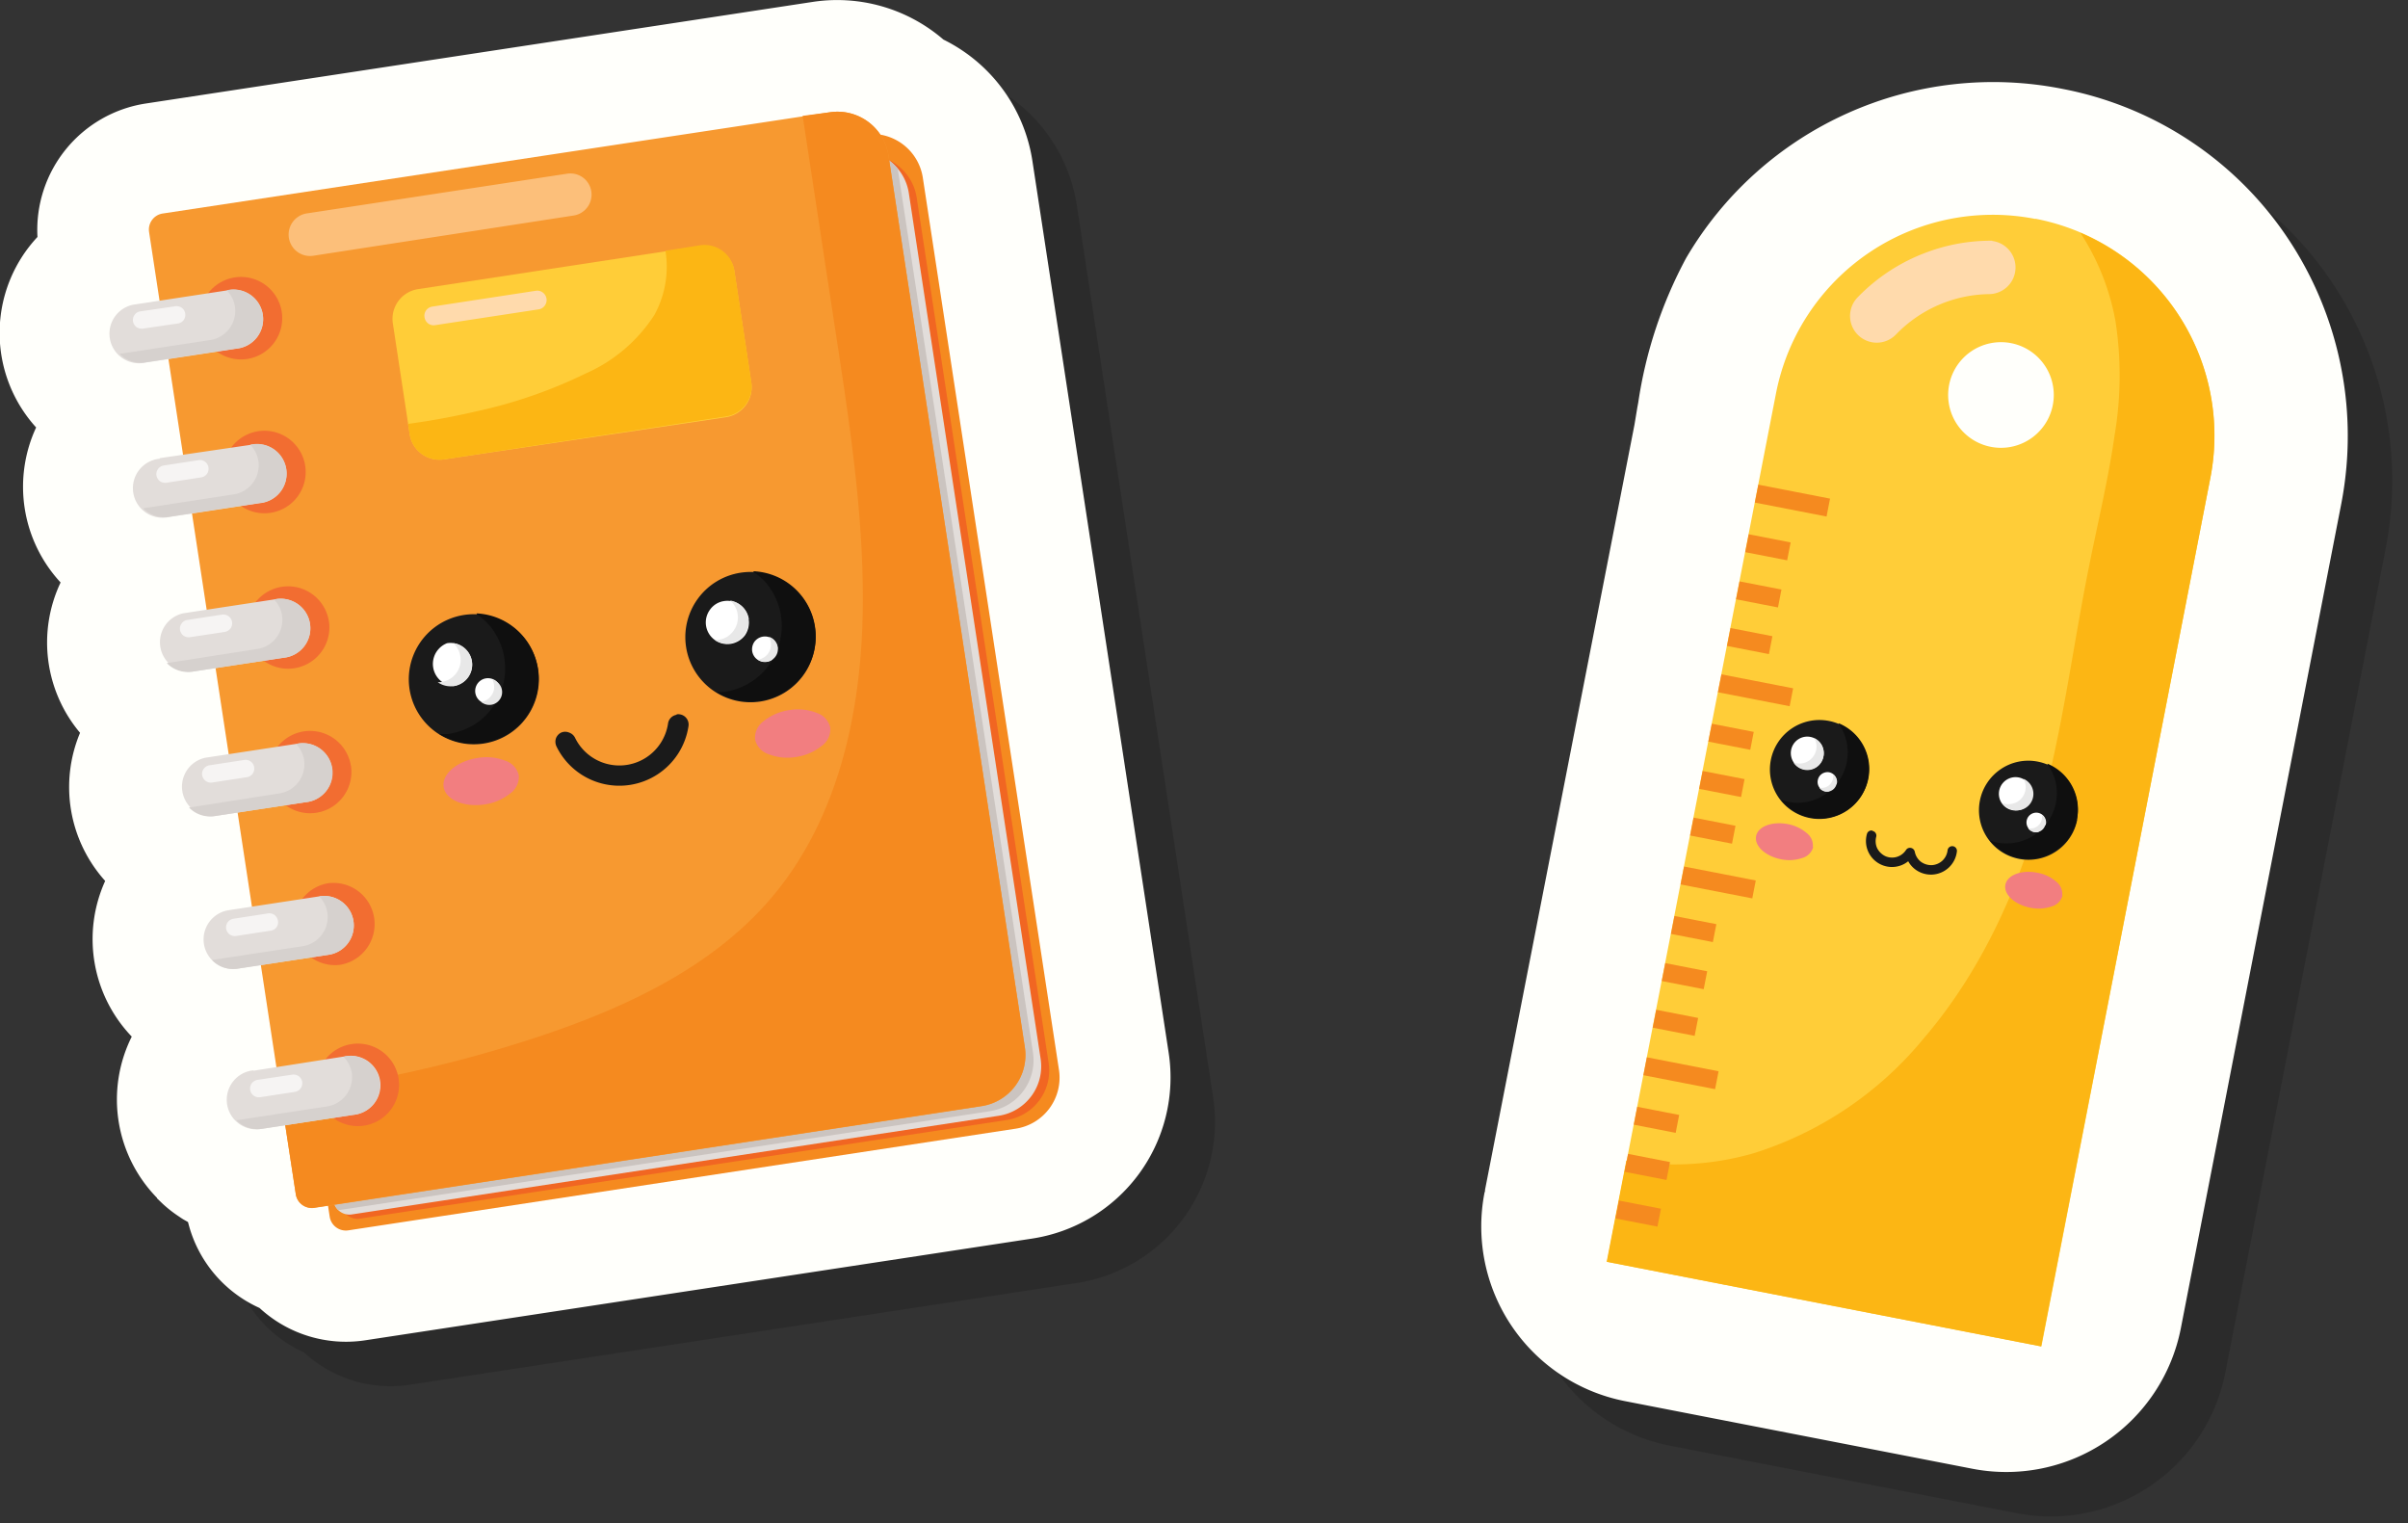 <svg xmlns="http://www.w3.org/2000/svg" width="216.57" height="136.99" viewBox="0 0 216.57 136.99"><rect x="0" y="0" width="216.57" height="136.99" fill="#333333" stroke="none"/><defs><style>.cls-1{isolation:isolate;}.cls-2{mix-blend-mode:multiply;opacity:0.15;}.cls-3{fill:#fffffb;}.cls-4{fill:#f58a1f;}.cls-5{fill:#f16622;}.cls-6{fill:#e2ddda;}.cls-7{fill:#cbc4c0;}.cls-8{fill:#f79930;}.cls-9{fill:#f26d31;}.cls-10{fill:#ffcd38;}.cls-11{fill:#1a1a1a;}.cls-12{fill:#fff;}.cls-13{fill:#f27e80;}.cls-14{fill:#0f0f0f;}.cls-15{fill:#e8e8e8;}.cls-16{fill:#d6d1ce;}.cls-17{fill:#fcb614;}.cls-18{fill:#f6f4f3;}.cls-19{fill:#fcbf7a;}.cls-20{fill:#ffdaac;}</style></defs><g class="cls-1"><g id="Layer_1" data-name="Layer 1"><g class="cls-2"><path d="M18.12,111.76l.54.52a11.56,11.56,0,0,0,1.47,1.14,6.64,6.64,0,0,0,.68.42l.1.06a11.47,11.47,0,0,0,6.43,7.72,11.47,11.47,0,0,0,9.5,2.91l60-9.15a14.66,14.66,0,0,0,12.27-16.69L96.85,18.46a14.62,14.62,0,0,0-8-10.9A14.63,14.63,0,0,0,77.1,4.17l-60,9.14a11.5,11.5,0,0,0-9.73,12,12.64,12.64,0,0,0-.12,17.13A12.66,12.66,0,0,0,9.45,56.38,12.61,12.61,0,0,0,11.2,69.9a12.61,12.61,0,0,0,2.26,13.32,12.67,12.67,0,0,0,2.39,14,12.65,12.65,0,0,0,2.27,14.5Z"></path><path d="M21.7,25.22a1.46,1.46,0,0,0-1.24,1.68l13.19,86.5a1.47,1.47,0,0,0,1.69,1.24l60-9.14a4.64,4.64,0,0,0,3.9-5.3L87,20a4.64,4.64,0,0,0-5.3-3.9Zm0,0"></path><path d="M23.13,26.83a1.43,1.43,0,0,0-1.2,1.64l12.79,83.92a1.44,1.44,0,0,0,1.64,1.2l58.17-8.87a4.5,4.5,0,0,0,3.78-5.14L86.44,21.74A4.5,4.5,0,0,0,81.3,18Zm0,0"></path><path d="M22.43,26.47a1.44,1.44,0,0,0-1.21,1.64L34,112a1.44,1.44,0,0,0,1.64,1.21l58.17-8.87a4.5,4.5,0,0,0,3.78-5.14L85.74,21.38A4.5,4.5,0,0,0,80.6,17.6Zm0,0"></path><path d="M77.39,18.09l2.24,14.69c1.36,8.88,2.83,17.81,2.68,26.79s-2.2,18.29-7.9,25.23C69.07,91.3,61.09,95,53.11,97.69a116.55,116.55,0,0,1-20.55,4.78L34,112a1.38,1.38,0,0,0,.44.83L93,103.93a4.64,4.64,0,0,0,3.9-5.3L84.74,19.17A4.49,4.49,0,0,0,80.6,17.6Zm0,0"></path><path d="M18.64,23.2a1.46,1.46,0,0,0-1.23,1.68l13.19,86.5a1.46,1.46,0,0,0,1.68,1.24l60-9.14a4.64,4.64,0,0,0,3.89-5.3L83.91,18a4.64,4.64,0,0,0-5.3-3.9Zm0,0"></path><path d="M76.19,14.42l2.73,17.91c1.35,8.88,2.83,17.81,2.67,26.79s-2.2,18.29-7.9,25.24c-5.33,6.5-13.31,10.23-21.3,12.88a116.28,116.28,0,0,1-23.17,5.12l1.38,9a1.46,1.46,0,0,0,1.68,1.24l60-9.14a4.64,4.64,0,0,0,3.89-5.3L83.91,18a4.64,4.64,0,0,0-5.3-3.9Zm0,0"></path><path d="M29.34,32.05a3.71,3.71,0,0,1-3.11,4.23,3.71,3.71,0,0,1-3.54-5.87,3.71,3.71,0,0,1,6.65,1.64Zm0,0"></path><path d="M31.45,45.89a3.71,3.71,0,0,1-5.86,3.55,3.71,3.71,0,1,1,5.86-3.55Zm0,0"></path><path d="M33.58,59.84A3.71,3.71,0,0,1,26.24,61a3.71,3.71,0,0,1,3.11-4.23,3.71,3.71,0,0,1,4.23,3.11Zm0,0"></path><path d="M35.56,72.83A3.71,3.71,0,0,1,28.22,74a3.71,3.71,0,0,1,3.11-4.23,3.72,3.72,0,0,1,4.23,3.11Zm0,0"></path><path d="M37.65,86.54a3.71,3.71,0,0,1-3.11,4.23,3.71,3.71,0,0,1-1.11-7.33,3.7,3.7,0,0,1,4.22,3.1Zm0,0"></path><path d="M39.85,101a3.71,3.71,0,1,1-4.22-3.11A3.71,3.71,0,0,1,39.85,101Zm0,0"></path><path d="M16.26,31.36l8.19-1.25a2.66,2.66,0,1,1,.8,5.25l-8.19,1.25a2.66,2.66,0,1,1-.8-5.25Zm0,0"></path><path d="M18.37,45.2,26.56,44a2.66,2.66,0,1,1,.8,5.25l-8.19,1.25a2.66,2.66,0,1,1-.8-5.25Zm0,0"></path><path d="M20.49,59.15l8.2-1.25a2.66,2.66,0,1,1,.8,5.25l-8.2,1.25a2.66,2.66,0,0,1-.8-5.25Zm0,0"></path><path d="M22.47,72.14l8.2-1.25a2.66,2.66,0,1,1,.8,5.25l-8.2,1.25a2.66,2.66,0,0,1-.8-5.25Zm0,0"></path><path d="M24.57,85.85l8.19-1.25a2.66,2.66,0,0,1,.8,5.26l-8.19,1.25a2.66,2.66,0,0,1-.8-5.26Zm0,0"></path><path d="M26.77,100.29,35,99a2.66,2.66,0,1,1,.8,5.25l-8.19,1.25a2.66,2.66,0,1,1-.8-5.25Zm0,0"></path><path d="M41.6,30l25.34-3.87a2.72,2.72,0,0,1,3.11,2.28l1.52,10a2.72,2.72,0,0,1-2.28,3.11L43.94,45.31A2.71,2.71,0,0,1,40.84,43l-1.52-10A2.71,2.71,0,0,1,41.6,30Zm0,0"></path><path d="M52.4,64.21a5.85,5.85,0,1,1-2.32-3.84,5.87,5.87,0,0,1,2.32,3.84Zm0,0"></path><path d="M46.44,63.48a1.94,1.94,0,0,1-.36,1.44,2,2,0,0,1-1.28.78,2,2,0,0,1-.59-3.86,1.91,1.91,0,0,1,1.45.36,2,2,0,0,1,.78,1.28Zm0,0"></path><path d="M49,66a1.12,1.12,0,0,1-.21.85A1.15,1.15,0,1,1,47.72,65a1.2,1.2,0,0,1,.86.21A1.16,1.16,0,0,1,49,66Zm0,0"></path><path d="M77.29,60.41a5.86,5.86,0,1,1-6.67-4.91,5.86,5.86,0,0,1,6.67,4.91Zm0,0"></path><path d="M71.33,59.68A2,2,0,0,1,71,61.13a2,2,0,0,1-1.28.77,1.93,1.93,0,0,1-1.45-.36,1.94,1.94,0,0,1-.41-2.72,1.88,1.88,0,0,1,1.27-.77,2,2,0,0,1,1.45.35,1.92,1.92,0,0,1,.77,1.28Zm0,0"></path><path d="M73.93,62.21a1.15,1.15,0,0,1-1.82,1.1,1.15,1.15,0,0,1-.46-.75,1.2,1.2,0,0,1,.21-.86,1.18,1.18,0,0,1,.76-.45,1.14,1.14,0,0,1,1.31,1Zm0,0"></path><path d="M50.66,73.71a1.82,1.82,0,0,1-.76,1.63,4.73,4.73,0,0,1-2.3,1c-1.87.28-3.52-.42-3.7-1.57s1.2-2.33,3.06-2.61a4.64,4.64,0,0,1,2.49.25,1.81,1.81,0,0,1,1.21,1.32Zm0,0"></path><path d="M78.67,69.44a1.82,1.82,0,0,1-.76,1.63,4.77,4.77,0,0,1-2.3,1,4.64,4.64,0,0,1-2.49-.25,1.81,1.81,0,0,1-1.21-1.33,1.83,1.83,0,0,1,.76-1.63,4.72,4.72,0,0,1,2.3-1,4.64,4.64,0,0,1,2.49.25,1.81,1.81,0,0,1,1.21,1.32Zm0,0"></path><path d="M64.85,68.28a.92.92,0,0,0-.77.8,4.43,4.43,0,0,1-8.35,1.29.93.93,0,0,0-.54-.49.9.9,0,0,0-.72,0,.93.93,0,0,0-.48.55,1,1,0,0,0,.07.72,6.29,6.29,0,0,0,11.86-1.84.93.93,0,0,0-1.07-1.07Zm0,0"></path><path d="M46.88,59.24a5.87,5.87,0,0,1,1.14,1,6,6,0,0,1-.8,8.52,6,6,0,0,1-3,1.25c-.23,0-.47,0-.7,0a5.86,5.86,0,1,0,3.34-10.85Zm0,0"></path><path d="M44.77,61.84a1.87,1.87,0,0,1,.39.49,2.08,2.08,0,0,1,.27,1.09,2,2,0,0,1-1.21,1.76,1.93,1.93,0,0,1-.85.17,2,2,0,0,0,1.43.35,1.95,1.95,0,0,0,0-3.86Zm0,0"></path><path d="M48.27,65.09a1.45,1.45,0,0,1,.14,1,1.42,1.42,0,0,1-.42.68,1.32,1.32,0,0,1-.72.35h0a1.15,1.15,0,1,0,1-2Zm0,0"></path><path d="M71.77,55.44a5.65,5.65,0,0,1,1.15,1,6,6,0,0,1-3.78,9.78,5.48,5.48,0,0,1-.7,0,5.86,5.86,0,1,0,3.33-10.85Zm0,0"></path><path d="M69.66,58A2,2,0,0,1,70,60.68a2,2,0,0,1-.85.71,2.26,2.26,0,0,1-.85.17A1.95,1.95,0,1,0,69.66,58Zm0,0"></path><path d="M73.17,61.3a1.39,1.39,0,0,1,.13,1,1.33,1.33,0,0,1-.41.68,1.38,1.38,0,0,1-.72.34h0a1.15,1.15,0,0,0,1.78-1.13,1.15,1.15,0,0,0-.76-.91Zm0,0"></path><path d="M24.4,30.12a2.61,2.61,0,0,1,.73,1.46,2.65,2.65,0,0,1-2.23,3l-8.14,1.24a2.62,2.62,0,0,0,2.3.77l8.19-1.25a2.66,2.66,0,1,0-.8-5.25Zm0,0"></path><path d="M26.51,44a2.68,2.68,0,0,1,.73,1.46,2.65,2.65,0,0,1-2.23,3l-8.14,1.25a2.65,2.65,0,0,0,2.3.77l8.19-1.25a2.66,2.66,0,1,0-.8-5.25Zm0,0"></path><path d="M28.64,57.91a2.61,2.61,0,0,1,.73,1.45,2.65,2.65,0,0,1-2.23,3L19,63.63a2.64,2.64,0,0,0,2.3.77l8.2-1.25a2.66,2.66,0,1,0-.8-5.25Zm0,0"></path><path d="M30.62,70.9a2.61,2.61,0,0,1,.73,1.45,2.65,2.65,0,0,1-2.23,3L21,76.62a2.64,2.64,0,0,0,2.3.77l8.2-1.25a2.66,2.66,0,1,0-.8-5.25Zm0,0"></path><path d="M32.71,84.61a2.65,2.65,0,0,1-1.5,4.48l-8.14,1.24a2.62,2.62,0,0,0,2.3.78l8.19-1.25a2.66,2.66,0,0,0-.8-5.26Zm0,0"></path><path d="M34.91,99.05a2.61,2.61,0,0,1,.73,1.45,2.66,2.66,0,0,1-2.23,3l-8.14,1.24a2.65,2.65,0,0,0,2.3.77l8.19-1.25A2.66,2.66,0,1,0,35,99Zm0,0"></path><path d="M63.85,26.55a9,9,0,0,1-1,5.78,14.12,14.12,0,0,1-6.18,5.26A43.28,43.28,0,0,1,46.8,41q-3,.7-6.1,1.12l.14.91a2.71,2.71,0,0,0,3.1,2.28l25.35-3.86a2.72,2.72,0,0,0,2.28-3.11l-1.52-10a2.72,2.72,0,0,0-3.11-2.28Zm0,0"></path><path d="M16.62,32a.74.74,0,0,0-.51.31.77.77,0,0,0-.15.58.83.83,0,0,0,.31.52.82.82,0,0,0,.59.14L20,33.09a.79.79,0,0,0,.52-.31.8.8,0,0,0,.14-.58.79.79,0,0,0-.31-.52.82.82,0,0,0-.59-.14Zm0,0"></path><path d="M18.73,45.86a.79.79,0,0,0-.66.89.83.83,0,0,0,.31.52.82.82,0,0,0,.59.14l3.12-.48a.79.79,0,0,0,.52-.31.8.8,0,0,0,.14-.58.79.79,0,0,0-.31-.52.8.8,0,0,0-.58-.14Zm0,0"></path><path d="M20.85,59.75a.74.74,0,0,0-.51.31.77.77,0,0,0-.15.58.8.8,0,0,0,.31.52.82.82,0,0,0,.59.14l3.12-.47a.88.88,0,0,0,.52-.31.82.82,0,0,0,.14-.59.77.77,0,0,0-.31-.51.78.78,0,0,0-.59-.15Zm0,0"></path><path d="M22.84,72.82a.77.77,0,0,0-.51.31.75.75,0,0,0-.15.58.84.84,0,0,0,.32.52.78.78,0,0,0,.58.14l3.12-.48a.79.79,0,0,0,.52-.31.8.8,0,0,0,.14-.58.79.79,0,0,0-.31-.52.8.8,0,0,0-.58-.14Zm0,0"></path><path d="M25,86.62a.79.79,0,0,0-.52.31.8.8,0,0,0-.14.58.79.79,0,0,0,.31.52.8.8,0,0,0,.58.14l3.13-.48a.77.77,0,0,0,.51-.31A.75.75,0,0,0,29,86.8a.88.88,0,0,0-.31-.52.82.82,0,0,0-.59-.14Zm0,0"></path><path d="M27.16,101.11a.83.83,0,0,0-.52.31.82.82,0,0,0-.14.59.79.79,0,0,0,.89.66l3.13-.48a.79.79,0,0,0,.66-.89.8.8,0,0,0-.31-.52.82.82,0,0,0-.59-.14Zm0,0"></path><path d="M31.6,23.19A1.9,1.9,0,1,0,32.17,27L55.6,23.38A1.9,1.9,0,0,0,55,19.62Zm0,0"></path><path d="M42.89,31.57a.86.86,0,0,0-.56.33.83.83,0,0,0-.15.63.86.86,0,0,0,.33.56.83.83,0,0,0,.63.15l9.3-1.42a.82.82,0,0,0,.55-.33.84.84,0,0,0-.18-1.19.82.82,0,0,0-.63-.15Zm0,0"></path><path d="M137.51,111.27A16,16,0,0,0,150.15,130l31.24,6.08a16,16,0,0,0,18.75-12.63l14.43-74.15a32.74,32.74,0,0,0,.52-4.08A32,32,0,0,0,208.75,24a31.52,31.52,0,0,0-19.22-12A32,32,0,0,0,155.65,27.2a39.65,39.65,0,0,0-4.31,13l-.08.43L151,42.2h0L137.56,111c0,.08,0,.17-.05.25Z"></path><path d="M187.06,23.69a19.86,19.86,0,0,0-23.34,15.73l-15.19,78.05,39.07,7.61L202.79,47a19.85,19.85,0,0,0-15.73-23.33Zm-2.18,11.17a4.75,4.75,0,1,1-3.57.72,4.76,4.76,0,0,1,3.57-.72Zm0,0"></path><path d="M191.1,24.93a21.55,21.55,0,0,1,3.17,8,32.07,32.07,0,0,1-.08,10.16c-.57,4-1.52,7.91-2.31,11.86C190.54,61.6,189.67,68.38,188,75,185.89,83.1,182.49,91,177,97.4a32.32,32.32,0,0,1-15.32,10.32,26,26,0,0,1-11.41.64l-1.77,9.11,39.07,7.61L202.79,47A19.85,19.85,0,0,0,191.1,24.93Zm0,0"></path><rect x="164.38" y="45.73" width="1.64" height="6.57" transform="translate(85.52 201.81) rotate(-78.98)"></rect><rect x="162.17" y="51.28" width="1.64" height="3.84" transform="translate(79.63 203.03) rotate(-78.98)"></rect><rect x="161.35" y="55.53" width="1.64" height="3.84" transform="translate(74.79 205.65) rotate(-78.98)"></rect><rect x="160.53" y="59.72" width="1.64" height="3.84" transform="translate(70.02 208.24) rotate(-78.98)"></rect><rect x="161.06" y="62.78" width="1.64" height="6.57" transform="translate(66.1 212.34) rotate(-78.98)"></rect><rect x="158.86" y="68.33" width="1.64" height="3.84" transform="translate(60.21 213.56) rotate(-78.98)"></rect><rect x="158.03" y="72.58" width="1.64" height="3.84" transform="translate(55.37 216.19) rotate(-78.98)"></rect><rect x="157.21" y="76.77" width="1.64" height="3.84" transform="translate(50.6 218.78) rotate(-78.98)"></rect><rect x="157.7" y="80.06" width="1.64" height="6.57" transform="translate(46.42 223.02) rotate(-78.98)"></rect><rect x="155.49" y="85.61" width="1.64" height="3.84" transform="translate(40.53 224.24) rotate(-78.98)"></rect><rect x="154.67" y="89.86" width="1.64" height="3.84" transform="translate(35.69 226.86) rotate(-78.98)"></rect><rect x="153.85" y="94.05" width="1.64" height="3.84" transform="translate(30.92 229.45) rotate(-78.98)"></rect><rect x="154.36" y="97.21" width="1.64" height="6.57" transform="translate(26.88 233.62) rotate(-78.98)"></rect><rect x="152.15" y="102.76" width="1.64" height="3.84" transform="translate(20.99 234.84) rotate(-78.98)"></rect><rect x="151.33" y="107.01" width="1.64" height="3.84" transform="translate(16.15 237.46) rotate(-78.98)"></rect><rect x="150.51" y="111.2" width="1.64" height="3.84" transform="translate(11.38 240.05) rotate(-78.98)"></rect><path d="M172,74.05a4.45,4.45,0,1,1-3.52-5.22A4.44,4.44,0,0,1,172,74.05Zm0,0"></path><path d="M168,72a1.48,1.48,0,0,1-2.69.55,1.51,1.51,0,0,1-.22-1.11,1.48,1.48,0,0,1,1.74-1.17,1.48,1.48,0,0,1,.94.62A1.51,1.51,0,0,1,168,72Zm0,0"></path><path d="M169.18,74.48a.88.88,0,0,1-1,.69.87.87,0,0,1-.56-.37.84.84,0,0,1-.13-.65.87.87,0,0,1,.37-.56.9.9,0,0,1,.66-.14.89.89,0,0,1,.69,1Zm0,0"></path><path d="M190.82,77.71a4.42,4.42,0,0,1-1.88,2.84,4.45,4.45,0,1,1-5-7.38,4.41,4.41,0,0,1,3.33-.68,4.45,4.45,0,0,1,3.52,5.22Zm0,0"></path><path d="M186.75,75.66a1.5,1.5,0,1,1-.23-1.11,1.49,1.49,0,0,1,.23,1.11Zm0,0"></path><path d="M188,78.14a.89.89,0,0,1-1,.69.88.88,0,1,1,1-.69Zm0,0"></path><path d="M167.08,80.16a1.41,1.41,0,0,1-1,1,3.63,3.63,0,0,1-1.9.11c-1.41-.28-2.41-1.2-2.24-2.08s1.45-1.35,2.86-1.08a3.65,3.65,0,0,1,1.71.82,1.4,1.4,0,0,1,.53,1.26Zm0,0"></path><path d="M189.5,84.52a1.38,1.38,0,0,1-1,1,3.59,3.59,0,0,1-1.89.11c-1.41-.27-2.42-1.2-2.25-2.07s1.45-1.36,2.86-1.08a3.54,3.54,0,0,1,1.72.81,1.4,1.4,0,0,1,.53,1.26Zm0,0"></path><path d="M172.39,78.69a.42.42,0,0,0-.48.3,2.33,2.33,0,0,0,1.29,2.77,2.32,2.32,0,0,0,1.62.11,2.28,2.28,0,0,0,.8-.42,2.27,2.27,0,0,0,.58.69,2.35,2.35,0,0,0,1.55.51A2.35,2.35,0,0,0,180,80.56a.42.42,0,1,0-.84-.09,1.52,1.52,0,0,1-.47.93,1.53,1.53,0,0,1-.95.4,1.59,1.59,0,0,1-1-.32,1.52,1.52,0,0,1-.53-.89.44.44,0,0,0-.35-.34.42.42,0,0,0-.44.19,1.49,1.49,0,0,1-1.86.55,1.59,1.59,0,0,1-.74-.73,1.53,1.53,0,0,1-.08-1,.43.43,0,0,0-.34-.54Zm0,0"></path><path d="M169.37,69.09a4.52,4.52,0,0,1-4.66,7,4.91,4.91,0,0,1-.51-.15,4.45,4.45,0,1,0,5.17-6.9Zm0,0"></path><path d="M167.19,70.41a1.42,1.42,0,0,1,.16.45,1.53,1.53,0,0,1-.61,1.51,1.51,1.51,0,0,1-1.44.19A1.47,1.47,0,0,0,168,72a1.48,1.48,0,0,0-.78-1.59Zm0,0"></path><path d="M168.86,73.63a1,1,0,0,1-.16.76,1.06,1.06,0,0,1-.47.39,1.12,1.12,0,0,1-.6.06h0a.85.85,0,0,0,.53.34.88.88,0,0,0,.72-1.54Zm0,0"></path><path d="M188.15,72.74a5.1,5.1,0,0,1,.55,1,4.52,4.52,0,0,1-5.21,6,4.91,4.91,0,0,1-.51-.15,4.45,4.45,0,1,0,5.17-6.91Zm0,0"></path><path d="M186,74.06a1.42,1.42,0,0,1,.16.45,1.58,1.58,0,0,1-.09.86,1.51,1.51,0,0,1-1.32.94,1.39,1.39,0,0,1-.64-.09,1.44,1.44,0,0,0,.93.61,1.48,1.48,0,0,0,1-2.77Zm0,0"></path><path d="M187.64,77.29a1,1,0,0,1-.16.76,1.06,1.06,0,0,1-1.07.44h0a.89.89,0,0,0,.53.34.88.88,0,0,0,.72-1.54Zm0,0"></path><path d="M183.18,25.65a2.88,2.88,0,0,0-.41,0,16.43,16.43,0,0,0-5.38,1,16.69,16.69,0,0,0-6.33,4.1,2.4,2.4,0,0,0,3.46,3.33,11.88,11.88,0,0,1,8.34-3.63,2.4,2.4,0,0,0,.32-4.78Zm0,0"></path></g><path class="cls-3" d="M14.12,107.76l.54.52a11.56,11.56,0,0,0,1.47,1.14,6.64,6.64,0,0,0,.68.42l.1.06a11.47,11.47,0,0,0,6.43,7.72,11.47,11.47,0,0,0,9.5,2.91l60-9.15a14.66,14.66,0,0,0,12.27-16.69L92.85,14.46a14.62,14.62,0,0,0-8-10.9A14.63,14.63,0,0,0,73.1.17l-60,9.14a11.5,11.5,0,0,0-9.73,12,12.64,12.64,0,0,0-.12,17.13A12.66,12.66,0,0,0,5.45,52.38,12.61,12.61,0,0,0,7.2,65.9,12.61,12.61,0,0,0,9.46,79.22a12.67,12.67,0,0,0,2.39,14,12.65,12.65,0,0,0,2.27,14.5Z"></path><path class="cls-4" d="M17.7,21.22a1.46,1.46,0,0,0-1.24,1.68l13.19,86.5a1.47,1.47,0,0,0,1.69,1.24l60-9.14a4.64,4.64,0,0,0,3.9-5.3L83,16a4.64,4.64,0,0,0-5.3-3.9Zm0,0"></path><path class="cls-5" d="M19.13,22.83a1.43,1.43,0,0,0-1.2,1.64l12.79,83.92a1.44,1.44,0,0,0,1.64,1.2l58.17-8.87a4.5,4.5,0,0,0,3.78-5.14L82.44,17.74A4.5,4.5,0,0,0,77.3,14Zm0,0"></path><path class="cls-6" d="M18.43,22.47a1.44,1.44,0,0,0-1.21,1.64L30,108a1.44,1.44,0,0,0,1.64,1.21l58.17-8.87a4.5,4.5,0,0,0,3.78-5.14L81.74,17.38A4.5,4.5,0,0,0,76.6,13.6Zm0,0"></path><path class="cls-7" d="M73.39,14.09l2.24,14.69c1.36,8.88,2.83,17.81,2.68,26.79s-2.2,18.29-7.9,25.23C65.07,87.3,57.09,91,49.11,93.69a116.55,116.55,0,0,1-20.55,4.78L30,108a1.38,1.38,0,0,0,.44.83L89,99.93a4.64,4.64,0,0,0,3.9-5.3L80.74,15.17A4.49,4.49,0,0,0,76.6,13.6Zm0,0"></path><path class="cls-8" d="M14.64,19.2a1.46,1.46,0,0,0-1.23,1.68l13.19,86.5a1.46,1.46,0,0,0,1.68,1.24l60-9.14a4.64,4.64,0,0,0,3.89-5.3L79.91,14a4.64,4.64,0,0,0-5.3-3.9Zm0,0"></path><path class="cls-4" d="M72.19,10.42l2.73,17.91c1.35,8.88,2.83,17.81,2.67,26.79s-2.2,18.29-7.9,25.24c-5.33,6.5-13.31,10.23-21.3,12.88a116.28,116.28,0,0,1-23.17,5.12l1.38,9a1.46,1.46,0,0,0,1.68,1.24l60-9.14a4.64,4.64,0,0,0,3.89-5.3L79.91,14a4.64,4.64,0,0,0-5.3-3.9Zm0,0"></path><path class="cls-9" d="M25.34,28.05a3.71,3.71,0,0,1-3.11,4.23,3.71,3.71,0,0,1-3.54-5.87,3.71,3.71,0,0,1,6.65,1.64Zm0,0"></path><path class="cls-9" d="M27.45,41.89a3.71,3.71,0,0,1-5.86,3.55,3.71,3.71,0,1,1,5.86-3.55Zm0,0"></path><path class="cls-9" d="M29.58,55.84A3.71,3.71,0,0,1,22.24,57a3.71,3.71,0,0,1,3.11-4.23,3.71,3.71,0,0,1,4.23,3.11Zm0,0"></path><path class="cls-9" d="M31.56,68.83A3.71,3.71,0,0,1,24.22,70a3.71,3.71,0,0,1,3.11-4.23,3.72,3.72,0,0,1,4.23,3.11Zm0,0"></path><path class="cls-9" d="M33.65,82.54a3.71,3.71,0,0,1-3.11,4.23,3.71,3.71,0,0,1-1.11-7.33,3.7,3.7,0,0,1,4.22,3.1Zm0,0"></path><path class="cls-9" d="M35.85,97a3.71,3.71,0,1,1-4.22-3.11A3.71,3.71,0,0,1,35.85,97Zm0,0"></path><path class="cls-6" d="M12.26,27.36l8.19-1.25a2.66,2.66,0,1,1,.8,5.25l-8.19,1.25a2.66,2.66,0,1,1-.8-5.25Zm0,0"></path><path class="cls-6" d="M14.37,41.2,22.56,40a2.66,2.66,0,1,1,.8,5.25l-8.19,1.25a2.66,2.66,0,1,1-.8-5.25Zm0,0"></path><path class="cls-6" d="M16.49,55.15l8.2-1.25a2.66,2.66,0,1,1,.8,5.25l-8.2,1.25a2.66,2.66,0,0,1-.8-5.25Zm0,0"></path><path class="cls-6" d="M18.47,68.14l8.2-1.25a2.66,2.66,0,1,1,.8,5.25l-8.2,1.25a2.66,2.66,0,0,1-.8-5.25Zm0,0"></path><path class="cls-6" d="M20.57,81.85l8.19-1.25a2.66,2.66,0,1,1,.8,5.26l-8.19,1.25a2.66,2.66,0,0,1-.8-5.26Zm0,0"></path><path class="cls-6" d="M22.77,96.29,31,95a2.66,2.66,0,1,1,.8,5.25l-8.19,1.25a2.66,2.66,0,1,1-.8-5.25Zm0,0"></path><path class="cls-10" d="M37.6,26l25.34-3.87a2.72,2.72,0,0,1,3.11,2.28l1.52,10a2.72,2.72,0,0,1-2.28,3.11L39.94,41.31A2.71,2.71,0,0,1,36.84,39l-1.52-10A2.71,2.71,0,0,1,37.6,26Zm0,0"></path><path class="cls-11" d="M48.4,60.21a5.85,5.85,0,1,1-2.32-3.84,5.87,5.87,0,0,1,2.32,3.84Zm0,0"></path><path class="cls-12" d="M42.44,59.48a1.94,1.94,0,0,1-.36,1.44,2,2,0,0,1-1.28.78,2,2,0,0,1-.59-3.86,1.91,1.91,0,0,1,1.45.36,2,2,0,0,1,.78,1.28Zm0,0"></path><path class="cls-12" d="M45,62a1.12,1.12,0,0,1-.21.85A1.15,1.15,0,1,1,43.72,61a1.2,1.2,0,0,1,.86.21A1.16,1.16,0,0,1,45,62Zm0,0"></path><path class="cls-11" d="M73.29,56.41a5.86,5.86,0,1,1-6.67-4.91,5.86,5.86,0,0,1,6.67,4.91Zm0,0"></path><path class="cls-12" d="M67.33,55.68A2,2,0,0,1,67,57.13a2,2,0,0,1-1.28.77,1.93,1.93,0,0,1-1.45-.36,1.94,1.94,0,0,1-.41-2.72,1.88,1.88,0,0,1,1.27-.77,2,2,0,0,1,1.45.35,1.92,1.92,0,0,1,.77,1.28Zm0,0"></path><path class="cls-12" d="M69.93,58.21a1.15,1.15,0,0,1-1.82,1.1,1.15,1.15,0,0,1-.46-.75,1.2,1.2,0,0,1,.21-.86,1.18,1.18,0,0,1,.76-.45,1.14,1.14,0,0,1,1.31,1Zm0,0"></path><path class="cls-13" d="M46.66,69.71a1.82,1.82,0,0,1-.76,1.63,4.73,4.73,0,0,1-2.3,1c-1.87.28-3.52-.42-3.7-1.57s1.2-2.33,3.06-2.61a4.64,4.64,0,0,1,2.49.25,1.81,1.81,0,0,1,1.21,1.32Zm0,0"></path><path class="cls-13" d="M74.67,65.44a1.82,1.82,0,0,1-.76,1.63,4.77,4.77,0,0,1-2.3,1,4.64,4.64,0,0,1-2.49-.25,1.81,1.81,0,0,1-1.21-1.33,1.83,1.83,0,0,1,.76-1.63,4.72,4.72,0,0,1,2.3-1,4.64,4.64,0,0,1,2.49.25,1.81,1.81,0,0,1,1.21,1.32Zm0,0"></path><path class="cls-11" d="M60.85,64.28a.92.92,0,0,0-.77.8,4.43,4.43,0,0,1-8.35,1.29.93.93,0,0,0-.54-.49.9.9,0,0,0-.72,0,.93.93,0,0,0-.48.55,1,1,0,0,0,.07.72,6.29,6.29,0,0,0,11.86-1.84.93.93,0,0,0-1.07-1.07Zm0,0"></path><path class="cls-14" d="M42.88,55.24a5.87,5.87,0,0,1,1.14,1,6,6,0,0,1-.8,8.52,6,6,0,0,1-3,1.25c-.23,0-.47,0-.7,0a5.86,5.86,0,1,0,3.34-10.85Zm0,0"></path><path class="cls-15" d="M40.77,57.84a1.87,1.87,0,0,1,.39.49,2.08,2.08,0,0,1,.27,1.09,2,2,0,0,1-1.21,1.76,1.93,1.93,0,0,1-.85.17,2,2,0,0,0,1.43.35,1.95,1.95,0,0,0,0-3.86Zm0,0"></path><path class="cls-15" d="M44.27,61.09a1.45,1.45,0,0,1,.14,1,1.42,1.42,0,0,1-.42.68,1.32,1.32,0,0,1-.72.35h0a1.15,1.15,0,1,0,1-2Zm0,0"></path><path class="cls-14" d="M67.77,51.44a5.65,5.65,0,0,1,1.15,1,6,6,0,0,1-3.78,9.78,5.48,5.48,0,0,1-.7,0,5.86,5.86,0,1,0,3.33-10.85Zm0,0"></path><path class="cls-15" d="M65.66,54A2,2,0,0,1,66,56.68a2,2,0,0,1-.85.71,2.26,2.26,0,0,1-.85.17A1.95,1.95,0,1,0,65.66,54Zm0,0"></path><path class="cls-15" d="M69.17,57.3a1.39,1.39,0,0,1,.13,1,1.33,1.33,0,0,1-.41.68,1.38,1.38,0,0,1-.72.34h0a1.15,1.15,0,0,0,1.78-1.13,1.15,1.15,0,0,0-.76-.91Zm0,0"></path><path class="cls-16" d="M20.4,26.12a2.61,2.61,0,0,1,.73,1.46,2.65,2.65,0,0,1-2.23,3l-8.14,1.24a2.62,2.62,0,0,0,2.3.77l8.19-1.25a2.66,2.66,0,1,0-.8-5.25Zm0,0"></path><path class="cls-16" d="M22.51,40a2.68,2.68,0,0,1,.73,1.46,2.65,2.65,0,0,1-2.23,3l-8.14,1.25a2.65,2.65,0,0,0,2.3.77l8.19-1.25a2.66,2.66,0,1,0-.8-5.25Zm0,0"></path><path class="cls-16" d="M24.64,53.91a2.61,2.61,0,0,1,.73,1.45,2.65,2.65,0,0,1-2.23,3L15,59.63a2.64,2.64,0,0,0,2.3.77l8.2-1.25a2.66,2.66,0,1,0-.8-5.25Zm0,0"></path><path class="cls-16" d="M26.62,66.9a2.61,2.61,0,0,1,.73,1.45,2.65,2.65,0,0,1-2.23,3L17,72.62a2.64,2.64,0,0,0,2.3.77l8.2-1.25a2.66,2.66,0,1,0-.8-5.25Zm0,0"></path><path class="cls-16" d="M28.71,80.61a2.65,2.65,0,0,1-1.5,4.48l-8.14,1.24a2.62,2.62,0,0,0,2.3.78l8.19-1.25a2.66,2.66,0,1,0-.8-5.26Zm0,0"></path><path class="cls-16" d="M30.91,95.05a2.61,2.61,0,0,1,.73,1.45,2.66,2.66,0,0,1-2.23,3l-8.14,1.24a2.65,2.65,0,0,0,2.3.77l8.19-1.25A2.66,2.66,0,1,0,31,95Zm0,0"></path><path class="cls-17" d="M59.85,22.55a9,9,0,0,1-1,5.78,14.12,14.12,0,0,1-6.18,5.26A43.28,43.28,0,0,1,42.8,37q-3,.7-6.1,1.12l.14.91a2.71,2.71,0,0,0,3.1,2.28l25.35-3.86a2.72,2.72,0,0,0,2.28-3.11l-1.52-10a2.72,2.72,0,0,0-3.11-2.28Zm0,0"></path><path class="cls-18" d="M12.62,28a.74.74,0,0,0-.51.31.77.77,0,0,0-.15.58.83.83,0,0,0,.31.52.82.82,0,0,0,.59.14L16,29.09a.79.79,0,0,0,.52-.31.8.8,0,0,0,.14-.58.79.79,0,0,0-.31-.52.82.82,0,0,0-.59-.14Zm0,0"></path><path class="cls-18" d="M14.73,41.86a.79.79,0,0,0-.66.89.83.83,0,0,0,.31.52.82.82,0,0,0,.59.14l3.12-.48a.79.79,0,0,0,.52-.31.8.8,0,0,0,.14-.58.79.79,0,0,0-.31-.52.8.8,0,0,0-.58-.14Zm0,0"></path><path class="cls-18" d="M16.85,55.75a.74.74,0,0,0-.51.31.77.77,0,0,0-.15.58.8.8,0,0,0,.31.52.82.82,0,0,0,.59.14l3.12-.47a.88.88,0,0,0,.52-.31.82.82,0,0,0,.14-.59.77.77,0,0,0-.31-.51.78.78,0,0,0-.59-.15Zm0,0"></path><path class="cls-18" d="M18.84,68.82a.77.77,0,0,0-.51.31.75.75,0,0,0-.15.58.84.84,0,0,0,.32.52.78.78,0,0,0,.58.14l3.12-.48a.79.79,0,0,0,.52-.31.8.8,0,0,0,.14-.58.79.79,0,0,0-.31-.52.8.8,0,0,0-.58-.14Zm0,0"></path><path class="cls-18" d="M21,82.62a.79.79,0,0,0-.52.31.8.8,0,0,0-.14.58.79.79,0,0,0,.31.52.8.8,0,0,0,.58.14l3.13-.48a.77.77,0,0,0,.51-.31A.75.75,0,0,0,25,82.8a.88.88,0,0,0-.31-.52.82.82,0,0,0-.59-.14Zm0,0"></path><path class="cls-18" d="M23.16,97.11a.83.83,0,0,0-.52.31.82.82,0,0,0-.14.59.79.79,0,0,0,.89.66l3.13-.48a.79.79,0,0,0,.66-.89.8.8,0,0,0-.31-.52.82.82,0,0,0-.59-.14Zm0,0"></path><path class="cls-19" d="M27.6,19.19A1.9,1.9,0,1,0,28.17,23L51.6,19.38A1.9,1.9,0,0,0,51,15.62Zm0,0"></path><path class="cls-20" d="M38.89,27.57a.86.86,0,0,0-.56.33.83.83,0,0,0-.15.63.86.86,0,0,0,.33.56.83.83,0,0,0,.63.15l9.3-1.42a.82.82,0,0,0,.55-.33.84.84,0,0,0-.18-1.19.82.82,0,0,0-.63-.15Zm0,0"></path><path class="cls-3" d="M133.51,107.27A16,16,0,0,0,146.15,126l31.24,6.08a16,16,0,0,0,18.75-12.63l14.43-74.15a32.74,32.74,0,0,0,.52-4.08A32,32,0,0,0,204.75,20a31.52,31.52,0,0,0-19.22-12A32,32,0,0,0,151.65,23.2a39.65,39.65,0,0,0-4.31,13l-.08.43L147,38.2h0L133.56,107c0,.08,0,.17-.05.25Z"></path><path class="cls-10" d="M183.06,19.69a19.86,19.86,0,0,0-23.34,15.73l-15.19,78.05,39.07,7.61L198.79,43a19.85,19.85,0,0,0-15.73-23.33Zm-2.18,11.17a4.75,4.75,0,1,1-3.57.72,4.76,4.76,0,0,1,3.57-.72Zm0,0"></path><path class="cls-17" d="M187.1,20.93a21.55,21.55,0,0,1,3.17,8,32.07,32.07,0,0,1-.08,10.16c-.57,4-1.52,7.91-2.31,11.86C186.54,57.6,185.67,64.38,184,71,181.89,79.1,178.49,87,173,93.4a32.32,32.32,0,0,1-15.32,10.32,26,26,0,0,1-11.41.64l-1.77,9.11,39.07,7.61L198.79,43A19.85,19.85,0,0,0,187.1,20.93Zm0,0"></path><rect class="cls-4" x="160.38" y="41.73" width="1.64" height="6.57" transform="translate(86.21 194.64) rotate(-78.98)"></rect><rect class="cls-4" x="158.17" y="47.28" width="1.64" height="3.84" transform="translate(80.32 195.87) rotate(-78.98)"></rect><rect class="cls-4" x="157.35" y="51.53" width="1.64" height="3.84" transform="translate(75.48 198.49) rotate(-78.98)"></rect><rect class="cls-4" x="156.53" y="55.72" width="1.64" height="3.84" transform="translate(70.71 201.08) rotate(-78.98)"></rect><rect class="cls-4" x="157.06" y="58.78" width="1.64" height="6.57" transform="translate(66.79 205.18) rotate(-78.98)"></rect><rect class="cls-4" x="154.86" y="64.33" width="1.64" height="3.84" transform="translate(60.9 206.4) rotate(-78.98)"></rect><rect class="cls-4" x="154.03" y="68.58" width="1.64" height="3.84" transform="translate(56.06 209.02) rotate(-78.98)"></rect><rect class="cls-4" x="153.21" y="72.77" width="1.64" height="3.84" transform="translate(51.29 211.61) rotate(-78.98)"></rect><rect class="cls-4" x="153.7" y="76.06" width="1.64" height="6.57" transform="translate(47.11 215.86) rotate(-78.98)"></rect><rect class="cls-4" x="151.49" y="81.61" width="1.64" height="3.84" transform="translate(41.22 217.08) rotate(-78.98)"></rect><rect class="cls-4" x="150.67" y="85.86" width="1.64" height="3.84" transform="translate(36.38 219.7) rotate(-78.98)"></rect><rect class="cls-4" x="149.85" y="90.05" width="1.64" height="3.84" transform="translate(31.61 222.29) rotate(-78.98)"></rect><rect class="cls-4" x="150.36" y="93.21" width="1.64" height="6.57" transform="translate(27.57 226.46) rotate(-78.98)"></rect><rect class="cls-4" x="148.15" y="98.76" width="1.64" height="3.84" transform="translate(21.68 227.68) rotate(-78.98)"></rect><rect class="cls-4" x="147.33" y="103.01" width="1.64" height="3.84" transform="translate(16.84 230.3) rotate(-78.98)"></rect><rect class="cls-4" x="146.51" y="107.2" width="1.64" height="3.84" transform="translate(12.07 232.89) rotate(-78.98)"></rect><path class="cls-11" d="M168,70.05a4.45,4.45,0,1,1-3.52-5.22A4.44,4.44,0,0,1,168,70.05Zm0,0"></path><path class="cls-12" d="M164,68a1.48,1.48,0,0,1-2.69.55,1.51,1.51,0,0,1-.22-1.11,1.48,1.48,0,0,1,1.74-1.17,1.48,1.48,0,0,1,.94.62A1.51,1.51,0,0,1,164,68Zm0,0"></path><path class="cls-12" d="M165.18,70.48a.88.88,0,0,1-1,.69.87.87,0,0,1-.56-.37.84.84,0,0,1-.13-.65.87.87,0,0,1,.37-.56.9.9,0,0,1,.66-.14.89.89,0,0,1,.69,1Zm0,0"></path><path class="cls-11" d="M186.82,73.71a4.42,4.42,0,0,1-1.88,2.84,4.45,4.45,0,1,1-5-7.38,4.41,4.41,0,0,1,3.33-.68,4.45,4.45,0,0,1,3.52,5.22Zm0,0"></path><path class="cls-12" d="M182.75,71.66a1.5,1.5,0,1,1-.23-1.11,1.49,1.49,0,0,1,.23,1.11Zm0,0"></path><path class="cls-12" d="M184,74.14a.89.89,0,0,1-1,.69.88.88,0,1,1,1-.69Zm0,0"></path><path class="cls-13" d="M163.08,76.16a1.41,1.41,0,0,1-1,1,3.63,3.63,0,0,1-1.9.11c-1.41-.28-2.41-1.2-2.24-2.08s1.45-1.35,2.86-1.08a3.65,3.65,0,0,1,1.71.82,1.4,1.4,0,0,1,.53,1.26Zm0,0"></path><path class="cls-13" d="M185.5,80.52a1.38,1.38,0,0,1-1,1,3.59,3.59,0,0,1-1.89.11c-1.41-.27-2.42-1.2-2.25-2.07s1.45-1.36,2.86-1.08a3.54,3.54,0,0,1,1.72.81,1.4,1.4,0,0,1,.53,1.26Zm0,0"></path><path class="cls-11" d="M168.39,74.69a.42.42,0,0,0-.48.3,2.33,2.33,0,0,0,1.29,2.77,2.32,2.32,0,0,0,1.62.11,2.28,2.28,0,0,0,.8-.42,2.27,2.27,0,0,0,.58.69,2.35,2.35,0,0,0,1.55.51A2.35,2.35,0,0,0,176,76.56a.42.42,0,1,0-.84-.09,1.52,1.52,0,0,1-.47.93,1.53,1.53,0,0,1-.95.4,1.59,1.59,0,0,1-1-.32,1.52,1.52,0,0,1-.53-.89.44.44,0,0,0-.35-.34.42.42,0,0,0-.44.19,1.49,1.49,0,0,1-1.86.55,1.59,1.59,0,0,1-.74-.73,1.53,1.53,0,0,1-.08-1,.43.43,0,0,0-.34-.54Zm0,0"></path><path class="cls-14" d="M165.37,65.09a4.52,4.52,0,0,1-4.66,7,4.91,4.91,0,0,1-.51-.15,4.45,4.45,0,1,0,5.17-6.9Zm0,0"></path><path class="cls-15" d="M163.19,66.41a1.42,1.42,0,0,1,.16.45,1.53,1.53,0,0,1-.61,1.51,1.51,1.51,0,0,1-1.44.19A1.47,1.47,0,0,0,164,68a1.48,1.48,0,0,0-.78-1.59Zm0,0"></path><path class="cls-15" d="M164.86,69.63a1,1,0,0,1-.16.76,1.06,1.06,0,0,1-.47.39,1.12,1.12,0,0,1-.6.06h0a.85.85,0,0,0,.53.34.88.88,0,0,0,.72-1.54Zm0,0"></path><path class="cls-14" d="M184.15,68.74a5.1,5.1,0,0,1,.55,1,4.52,4.52,0,0,1-5.21,6,4.91,4.91,0,0,1-.51-.15,4.45,4.45,0,1,0,5.17-6.91Zm0,0"></path><path class="cls-15" d="M182,70.06a1.42,1.42,0,0,1,.16.45,1.58,1.58,0,0,1-.09.86,1.51,1.51,0,0,1-1.32.94,1.39,1.39,0,0,1-.64-.09,1.44,1.44,0,0,0,.93.61,1.48,1.48,0,0,0,1-2.77Zm0,0"></path><path class="cls-15" d="M183.64,73.29a1,1,0,0,1-.16.76,1.06,1.06,0,0,1-1.07.44h0a.89.89,0,0,0,.53.34.88.88,0,0,0,.72-1.54Zm0,0"></path><path class="cls-20" d="M179.18,21.65a2.88,2.88,0,0,0-.41,0,16.43,16.43,0,0,0-5.38,1,16.69,16.69,0,0,0-6.33,4.1,2.4,2.4,0,0,0,3.46,3.33,11.88,11.88,0,0,1,8.34-3.63,2.4,2.4,0,0,0,.32-4.78Zm0,0"></path></g></g></svg>